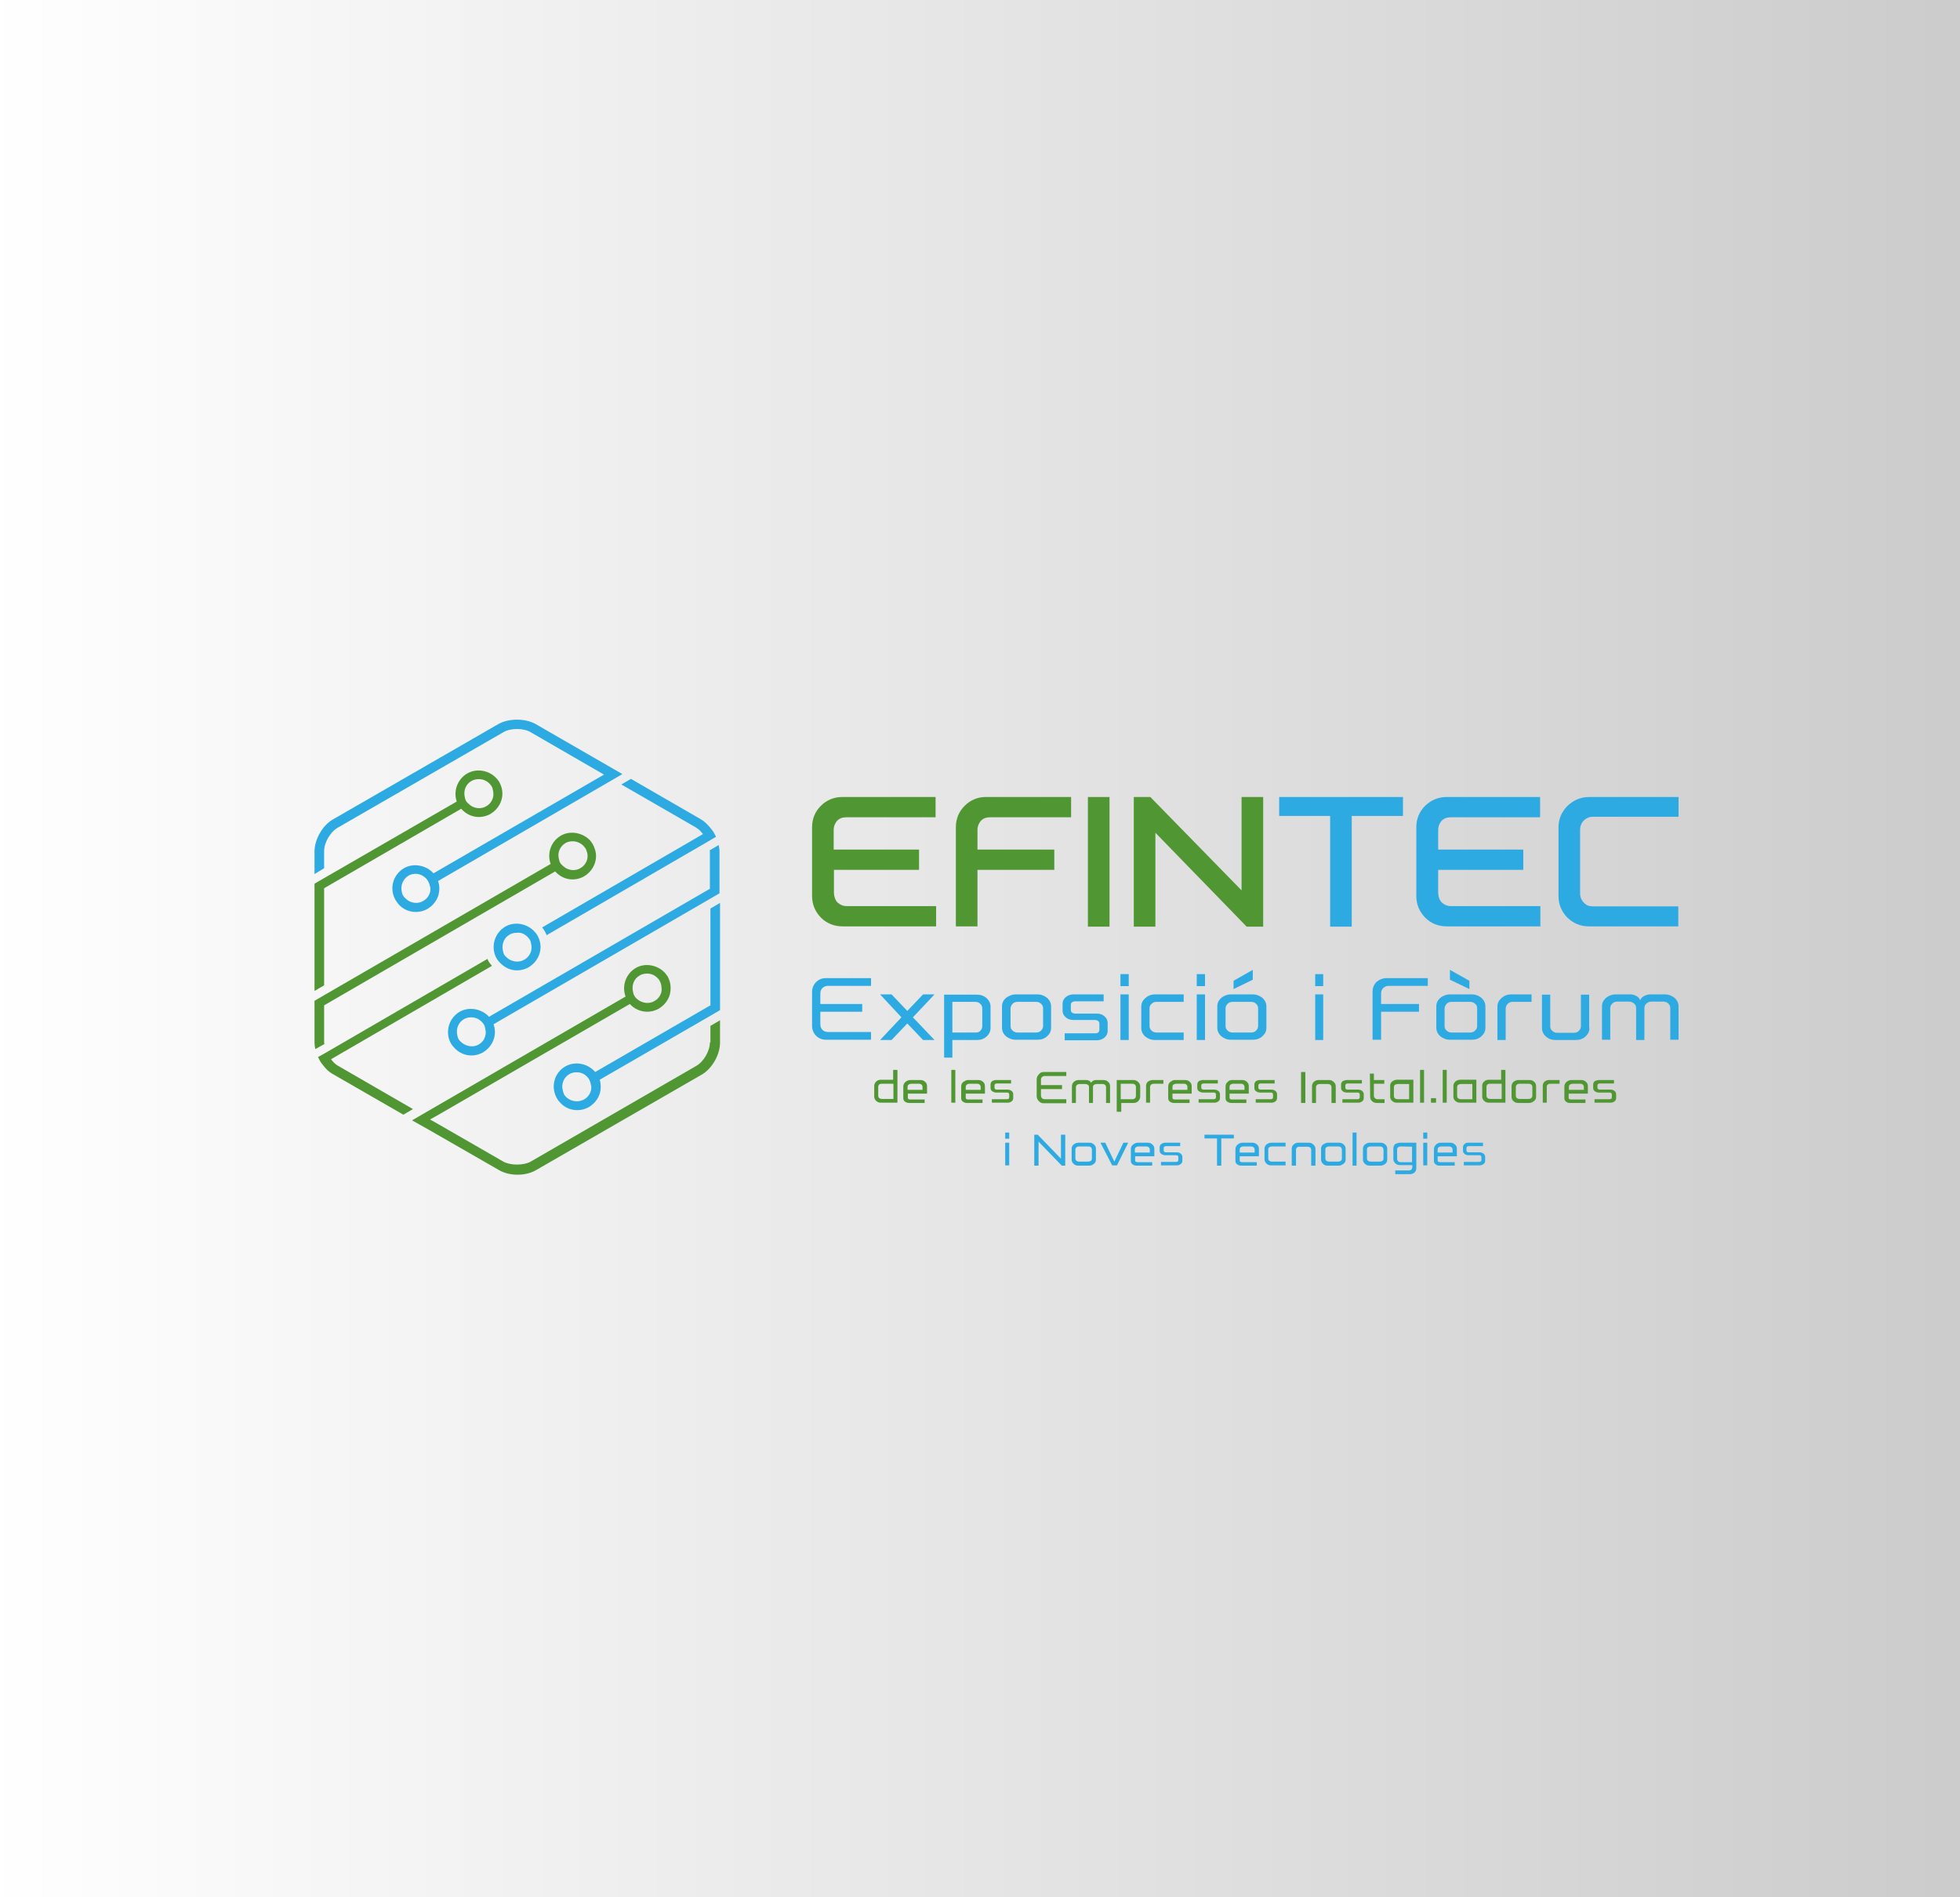 <?xml version="1.0" encoding="utf-8"?>
<!-- Generator: Adobe Illustrator 25.0.0, SVG Export Plug-In . SVG Version: 6.00 Build 0)  -->
<svg version="1.1" xmlns="http://www.w3.org/2000/svg" xmlns:xlink="http://www.w3.org/1999/xlink" x="0px" y="0px"
	 viewBox="0 0 734.7 711.2" style="enable-background:new 0 0 734.7 711.2;" xml:space="preserve">
<rect x="0" y="0" width="734.7" height="711.2" fill="#333333" stroke="none"/>
<style type="text/css">
	.st0{fill:url(#SVGID_1_);}
	.st1{fill:#509733;}
	.st2{fill:#2DAAE1;}
</style>
<g id="Fondo_xA0_Imagen_1_">
</g>
<g id="Capa_2_xA0_Imagen_1_">
</g>
<g id="Capa_10_xA0_Imagen_3_">
</g>
<g id="Capa_10_xA0_Imagen_1_">
</g>
<g id="Capa_4_xA0_Imagen_1_">
</g>
<g id="Capa_14_xA0_Imagen_1_">
</g>
<g id="Capa_6_xA0_Imagen_3_">
</g>
<g id="Capa_6_xA0_Imagen_1_">
</g>
<g id="Capa_8_xA0_Imagen_1_">
	<linearGradient id="SVGID_1_" gradientUnits="userSpaceOnUse" x1="-5.628" y1="348.056" x2="800.557" y2="348.056">
		<stop  offset="0" style="stop-color:#FFFFFF"/>
		<stop  offset="1" style="stop-color:#C7C7C7"/>
	</linearGradient>
	<rect x="-5.6" y="-19.9" class="st0" width="806.2" height="735.8"/>
	<g>
		<g>
			<path class="st1" d="M266.1,390.8c0,3.2-2.3,7.2-5.1,8.8l-62.1,35.9c-1.2,0.7-3.1,1.1-5.1,1.1s-3.8-0.4-5.1-1.1l-24.3-14
				l-3.2-1.8l3.2-1.8l71.7-41.5c1.6,1.8,4,2.9,6.5,2.9c1.5,0,3.1-0.4,4.4-1.2c2-1.2,3.5-3.1,4.1-5.3c0.4-1.7,0.4-3.4-0.1-5
				c-0.2-0.6-0.4-1.1-0.7-1.7c-0.3-0.4-0.6-0.8-0.9-1.2c-2.7-3.1-7.5-4.1-11.1-2c-3.7,2.2-5.3,6.7-3.8,10.7l-76.4,44.3l-3.6,2.1
				l0.1,0.1l3.2,1.8l3.2,1.8l26.1,15c1.9,1.1,4.3,1.7,6.9,1.7c2.6,0,5-0.6,6.9-1.7l62.1-35.8c3.9-2.2,6.9-7.5,6.9-12v-8.4l-3.6,2.1
				v6.2H266.1z M239.8,365.7c0.8-0.5,1.8-0.7,2.8-0.7c1.5,0,2.8,0.6,3.8,1.6c0.3,0.3,0.7,0.7,0.9,1.2c0.3,0.5,0.5,1.1,0.6,1.8
				c0.1,0.8,0.2,1.6,0,2.4c-0.4,1.4-1.3,2.6-2.6,3.3c-2,1.2-4.5,0.8-6.3-0.6c-0.5-0.4-0.9-0.8-1.2-1.4c-0.3-0.4-0.4-0.9-0.5-1.4
				C236.7,369.4,237.6,366.9,239.8,365.7z"/>
			<path class="st2" d="M189.4,347.4c-3.7,2.2-5.2,6.6-3.9,10.5c0.2,0.5,0.4,1,0.7,1.5s0.6,0.9,1,1.3c1.7,1.9,4,3.1,6.6,3.1
				c1.5,0,3.1-0.4,4.4-1.2c2-1.2,3.5-3.1,4.1-5.3c0.5-1.7,0.4-3.5-0.2-5.2c-0.2-0.5-0.4-1-0.7-1.5s-0.6-0.9-1-1.3
				C197.7,346.3,193,345.3,189.4,347.4z M197.5,351c0.4,0.4,0.8,0.8,1.1,1.3c0.3,0.5,0.4,1,0.5,1.6c0.2,0.8,0.2,1.7,0,2.6
				c-0.4,1.4-1.3,2.6-2.6,3.3c-2,1.2-4.7,0.8-6.4-0.7c-0.4-0.4-0.8-0.7-1.1-1.2c-0.3-0.5-0.4-1.1-0.5-1.6c-0.5-2.3,0.4-4.7,2.5-5.9
				c0.8-0.5,1.8-0.7,2.8-0.7C195.2,349.5,196.5,350.1,197.5,351z"/>
			<path class="st2" d="M268.4,313.7c-0.5-1-1-2-1.7-2.8c-0.7-0.9-1.4-1.7-2.2-2.4c-0.5-0.5-1.1-0.9-1.7-1.3L236.5,292l-3.6,2.1
				l28.1,16.2c0.1,0,0.1,0.1,0.1,0.1c0.9,0.5,1.7,1.4,2.4,2.3l-60.3,35c0.4,0.4,0.7,0.9,1,1.4s0.5,1,0.7,1.5l60.3-35L268.4,313.7z"
				/>
			<path class="st1" d="M182.7,359.5l-60.3,35l-3.2,1.8c0.5,1,1,2,1.7,2.8c1.1,1.5,2.4,2.8,3.9,3.6l26.4,15.2l3.6-2.1l-28.2-16.3
				c-0.9-0.5-1.8-1.4-2.5-2.4l60.3-35c-0.3-0.4-0.7-0.8-1-1.3C183.1,360.5,183,360,182.7,359.5z"/>
			<path class="st1" d="M121.5,390.8v-13.9l86.6-50.2c1.7,1.9,4,3,6.5,3c1.5,0,3.1-0.4,4.4-1.2c2-1.2,3.5-3.1,4.1-5.3
				c0.5-1.7,0.4-3.5-0.2-5.1c-0.2-0.5-0.4-1.1-0.7-1.6s-0.6-0.9-0.9-1.3c-2.7-3-7.5-4-11.1-1.9c-3.7,2.2-5.2,6.6-3.8,10.6
				l-84.9,49.2l-3.6,2.1v3.8v11.9c0,0.8,0.1,1.6,0.3,2.4l3.4-1.9C121.6,391.1,121.5,391,121.5,390.8z M211.9,316.1
				c0.8-0.5,1.8-0.7,2.8-0.7c1.4,0,2.8,0.6,3.8,1.5c0.4,0.4,0.7,0.8,1,1.2c0.3,0.5,0.4,1.1,0.6,1.6c0.2,0.8,0.2,1.7,0,2.5
				c-0.4,1.4-1.3,2.6-2.6,3.3c-2,1.2-4.6,0.8-6.3-0.7c-0.4-0.4-0.9-0.8-1.2-1.3s-0.4-1-0.5-1.5C208.9,319.8,209.8,317.4,211.9,316.1
				z"/>
			<path class="st1" d="M121.5,333l51.4-29.8c1.6,1.9,4,3.1,6.6,3.1c1.5,0,3.1-0.4,4.4-1.2c2-1.2,3.5-3.1,4.1-5.3
				c0.5-1.7,0.4-3.5-0.2-5.2c-0.2-0.5-0.4-1-0.7-1.5c-0.3-0.5-0.6-0.9-1-1.3c-2.7-3-7.4-3.9-11-1.8c-3.7,2.2-5.2,6.6-3.9,10.5
				l-49.7,28.7l-3.6,2.1v3.8v36.4l3.6-2.1V333z M176.7,292.8c0.9-0.5,1.8-0.7,2.8-0.7c1.4,0,2.7,0.5,3.7,1.4
				c0.4,0.4,0.8,0.8,1.1,1.3c0.3,0.5,0.4,1,0.5,1.6c0.2,0.9,0.2,1.7,0,2.6c-0.4,1.4-1.3,2.6-2.6,3.3c-2,1.2-4.7,0.8-6.4-0.8
				c-0.4-0.4-0.8-0.7-1.1-1.2c-0.3-0.5-0.4-1.1-0.5-1.6C173.7,296.4,174.6,294,176.7,292.8z"/>
			<path class="st2" d="M121.5,319.1c0-3.2,2.3-7.2,5.1-8.8l62.1-35.8c1.3-0.8,3.2-1.2,5.1-1.2c1.9,0,3.8,0.4,5.1,1.2l27.5,15.9
				l-63.9,37c-2.7-3-7.5-4-11.1-1.9c-3.7,2.2-5.2,6.6-3.8,10.5c0.2,0.5,0.4,1,0.7,1.5c0.3,0.5,0.7,0.9,1,1.4c1.6,1.9,4,3,6.6,3
				c1.5,0,3.1-0.4,4.4-1.2c2-1.2,3.5-3.1,4.1-5.3c0.4-1.7,0.4-3.5-0.2-5.1l65.5-38l3.6-2.1l-3.3-1.9l-29.3-16.9
				c-1.8-1-4.3-1.6-6.9-1.6c-2.6,0-5.1,0.6-6.9,1.6l-62.1,35.8c-3.9,2.2-6.9,7.5-6.9,12v8.5l3.6-2.2V319.1z M161.2,334.5
				c-0.4,1.4-1.3,2.6-2.6,3.3c-2,1.2-4.6,0.8-6.3-0.7c-0.4-0.4-0.9-0.8-1.2-1.3c-0.3-0.5-0.4-1-0.5-1.5c-0.5-2.3,0.4-4.7,2.5-6
				c0.8-0.5,1.8-0.7,2.7-0.7c1.4,0,2.7,0.6,3.7,1.5c0.4,0.4,0.7,0.8,1,1.3s0.5,1.1,0.6,1.6C161.4,332.8,161.4,333.7,161.2,334.5z"/>
			<path class="st2" d="M266.1,377l-43,24.9c-2.7-3.2-7.5-4.2-11.2-2.1c-3.8,2.2-5.3,6.8-3.7,10.8c0.2,0.4,0.3,0.8,0.6,1.2
				c0.3,0.6,0.7,1.1,1.2,1.6c1.6,1.8,3.9,2.8,6.4,2.8c1.5,0,3.1-0.4,4.4-1.2c2-1.2,3.5-3.1,4.1-5.3c0.4-1.6,0.4-3.3-0.1-4.9l41.5-24
				l3.6-2.1v-3.8v-36.4l-3.6,2.1V377H266.1z M221.5,408.9c-0.4,1.4-1.3,2.6-2.6,3.3c-2,1.1-4.5,0.8-6.2-0.5c-0.5-0.4-1-0.9-1.3-1.5
				c-0.2-0.4-0.3-0.9-0.4-1.3c-0.7-2.3,0.2-4.9,2.4-6.2c0.8-0.5,1.8-0.7,2.8-0.7c1.5,0,2.9,0.6,3.9,1.7c0.3,0.3,0.6,0.7,0.8,1.1
				c0.3,0.6,0.5,1.2,0.6,1.9C221.7,407.3,221.7,408.1,221.5,408.9z"/>
			<path class="st2" d="M269.4,316.8l-3.4,2c0,0.1,0.1,0.3,0.1,0.4v14l-82.8,48c-2.7-3-7.4-3.9-11-1.9c-3.7,2.2-5.2,6.6-3.9,10.5
				c0.2,0.5,0.4,1,0.7,1.5c0.3,0.5,0.6,0.9,1,1.3c1.6,1.9,4,3.1,6.6,3.1c1.5,0,3.1-0.4,4.4-1.2c2-1.2,3.5-3.1,4.1-5.3
				c0.5-1.7,0.4-3.5-0.2-5.2l81.1-47l3.6-2.1v-3.8v-12C269.7,318.4,269.5,317.6,269.4,316.8z M179.4,391.6c-2,1.2-4.7,0.7-6.4-0.8
				c-0.4-0.4-0.8-0.7-1.1-1.2s-0.4-1.1-0.5-1.6c-0.5-2.3,0.4-4.7,2.5-5.9c0.8-0.5,1.8-0.7,2.7-0.7c1.4,0,2.7,0.5,3.7,1.4
				c0.4,0.4,0.8,0.8,1.1,1.3c0.3,0.5,0.4,1,0.5,1.6c0.2,0.9,0.3,1.7,0,2.6C181.6,389.7,180.7,390.9,179.4,391.6z"/>
		</g>
		<g>
			<g>
				<path class="st1" d="M307.7,302.1c-2.2,2.2-3.3,4.9-3.3,8.1v25.7c0,3.1,1.1,5.8,3.3,8.1c2.2,2.2,5,3.3,8.1,3.3h35.1v-7.6h-33.5
					c-1.4,0-2.5-0.5-3.4-1.3c-0.9-0.9-1.3-2.1-1.4-3.5v-8.8h31.9v-7.6h-32v-7.3c0-1.4,0.5-2.6,1.3-3.5c0.9-0.9,2-1.3,3.4-1.3l0,0
					h33.5v-7.6h-35.1C312.7,298.8,309.9,299.9,307.7,302.1z"/>
				<path class="st1" d="M361.6,302.1c-2.2,2.2-3.3,4.9-3.3,8.1v37.1h8.1v-21.2h28.8v-7.6h-28.8v-7.3c0-1.4,0.5-2.6,1.3-3.5
					c0.9-0.9,2-1.3,3.4-1.3l0,0h30.4v-7.6h-32C366.5,298.8,363.8,299.9,361.6,302.1z"/>
				<rect x="407.8" y="298.8" class="st1" width="8.1" height="48.6"/>
				<polygon class="st1" points="465.4,333.8 431.2,298.8 425,298.8 425,347.4 433.1,347.4 433.1,312.2 467.3,347.4 473.5,347.4 
					473.5,298.8 465.4,298.8 				"/>
				<polygon class="st2" points="479.5,305.9 498.6,305.9 498.6,347.4 506.7,347.4 506.7,305.9 525.9,305.9 525.9,298.8 
					479.5,298.8 				"/>
				<path class="st2" d="M534.2,302.1c-2.2,2.2-3.3,4.9-3.3,8.1v25.7c0,3.1,1.1,5.8,3.3,8.1c2.2,2.2,4.9,3.3,8.1,3.3h35.1v-7.6
					h-33.5c-1.4,0-2.5-0.5-3.4-1.3c-0.9-0.9-1.3-2.1-1.4-3.5v-8.8H571v-7.6h-31.9v-7.3c0-1.4,0.5-2.6,1.3-3.5c0.9-0.9,2-1.3,3.4-1.3
					l0,0h33.5v-7.6h-35.1C539.2,298.8,536.5,299.9,534.2,302.1z"/>
				<path class="st2" d="M593.7,307.6c0.9-0.9,2.1-1.4,3.5-1.4h32v-7.4h-33.5c-3.1,0-5.8,1.1-8.1,3.3c-2.2,2.2-3.4,4.9-3.4,8.1v25.7
					c0,3.1,1.1,5.8,3.3,8.1c2.3,2.2,5,3.3,8.1,3.3h33.5v-7.5h-32c-1.4,0-2.5-0.4-3.4-1.4c-0.9-0.9-1.4-2.1-1.4-3.4v-23.9
					C592.3,309.7,592.8,308.5,593.7,307.6z"/>
			</g>
			<g>
				<path class="st2" d="M309.6,366.7h16.9v2.9h-16.2c-0.8,0-1.4,0.3-2,0.8c-0.5,0.5-0.8,1.2-0.8,2v4h15.7v2.9h-15.7v4.8
					c0,0.8,0.3,1.5,0.8,2s1.2,0.8,2,0.8h16.2v2.9h-16.9c-1.4,0-2.7-0.5-3.7-1.5s-1.5-2.3-1.5-3.7v-12.7c0-1.4,0.5-2.7,1.5-3.7
					S308.1,366.7,309.6,366.7z"/>
				<path class="st2" d="M329.9,372.8h4.3l5.9,6.2l5.9-6.2h4.3l-8.1,8.6l8.1,8.5H346l-5.9-6.2l-5.9,6.2h-4.3l8-8.5L329.9,372.8z"/>
				<path class="st2" d="M353.9,396.6v-23.7h12.3c1.4,0,2.6,0.4,3.6,1.3s1.5,2,1.5,3.2v8c0,1.2-0.5,2.3-1.5,3.2s-2.2,1.3-3.6,1.3
					H357v6.6h-3.1V396.6z M365.8,387.1c0.7,0,1.3-0.2,1.7-0.7c0.5-0.5,0.7-1.1,0.7-1.7V378c0-0.7-0.3-1.3-0.8-1.7
					c-0.5-0.5-1.1-0.7-1.9-0.7H357v11.5H365.8z"/>
				<path class="st2" d="M380.7,372.8h8.2c1.4,0,2.6,0.5,3.6,1.3c1,0.9,1.5,2,1.5,3.2v8c0,1.3-0.5,2.3-1.5,3.2s-2.2,1.3-3.6,1.3
					h-8.2c-1.4,0-2.6-0.5-3.6-1.3c-1-0.9-1.5-2-1.5-3.2v-8c0-1.3,0.5-2.3,1.5-3.2C378.2,373.3,379.4,372.8,380.7,372.8z
					 M381.5,375.6c-0.8,0-1.4,0.2-1.9,0.7s-0.7,1-0.8,1.7v6.7c0,0.7,0.3,1.3,0.8,1.7c0.5,0.5,1.2,0.7,1.9,0.7h6.8
					c0.8,0,1.4-0.2,1.9-0.7s0.8-1,0.8-1.7V378c0-0.7-0.3-1.3-0.8-1.7c-0.5-0.5-1.1-0.7-1.9-0.7H381.5z"/>
				<path class="st2" d="M402.4,372.8h11.3v2.6H403c-0.5,0-0.8,0.1-1.2,0.4c-0.3,0.2-0.4,0.6-0.4,1v1.8c0,0.4,0.1,0.7,0.4,1
					c0.3,0.2,0.7,0.4,1.1,0.4h8.2c1.2,0,2.1,0.3,2.9,1c0.8,0.7,1.2,1.5,1.2,2.5v3c0,1-0.4,1.8-1.2,2.5c-0.8,0.7-1.8,1-2.9,1h-12
					v-2.6h11.5c0.5,0,0.9-0.1,1.1-0.4c0.3-0.2,0.4-0.6,0.4-1v-2.2c0-0.4-0.1-0.7-0.4-1c-0.3-0.2-0.6-0.4-1.1-0.4h-8.2
					c-1.1,0-2.1-0.3-2.9-1c-0.8-0.7-1.2-1.5-1.2-2.5v-2.6c0-1,0.4-1.8,1.2-2.5C400.4,373.1,401.3,372.8,402.4,372.8z"/>
				<path class="st2" d="M420,365.2h3.1v4.5H420V365.2z M420,372.8h3.1v17.1H420V372.8z"/>
				<path class="st2" d="M432.9,372.8h10.8v2.8h-10.1c-0.8,0-1.4,0.2-1.9,0.7c-0.5,0.4-0.8,1-0.8,1.7v6.7c0,0.7,0.3,1.3,0.8,1.7
					c0.5,0.5,1.2,0.7,1.9,0.7h10.1v2.8h-10.8c-1.4,0-2.6-0.5-3.6-1.3c-1-0.9-1.5-2-1.5-3.2v-8c0-1.3,0.5-2.3,1.5-3.2
					S431.5,372.8,432.9,372.8z"/>
				<path class="st2" d="M448.6,365.2h3.1v4.5h-3.1V365.2z M448.6,372.8h3.1v17.1h-3.1V372.8z"/>
				<path class="st2" d="M461.4,372.8h8.2c1.4,0,2.6,0.5,3.6,1.3c1,0.9,1.5,2,1.5,3.2v8c0,1.3-0.5,2.3-1.5,3.2s-2.2,1.3-3.6,1.3
					h-8.2c-1.4,0-2.6-0.5-3.6-1.3c-1-0.9-1.5-2-1.5-3.2v-8c0-1.3,0.5-2.3,1.5-3.2C458.8,373.3,460,372.8,461.4,372.8z M462.1,375.6
					c-0.8,0-1.4,0.2-1.9,0.7s-0.8,1-0.8,1.7v6.7c0,0.7,0.3,1.3,0.8,1.7c0.5,0.5,1.2,0.7,1.9,0.7h6.8c0.8,0,1.4-0.2,1.9-0.7
					s0.8-1,0.8-1.7V378c0-0.7-0.3-1.3-0.8-1.7c-0.5-0.5-1.1-0.7-1.9-0.7H462.1z M469.6,363.6l-7.2,4.1v3.1l7.2-3.5V363.6z"/>
				<path class="st2" d="M493,365.2h3v4.5h-3V365.2z M493,372.8h3v17.1h-3V372.8z"/>
				<path class="st2" d="M519.8,366.7h15.4v2.9h-14.7c-0.8,0-1.4,0.3-2,0.8c-0.5,0.5-0.8,1.2-0.8,2v4h14.2v2.9h-14.2v10.5h-3.2v-18
					c0-1.4,0.5-2.7,1.5-3.7C517.1,367.2,518.4,366.7,519.8,366.7z"/>
				<path class="st2" d="M543.5,372.8h8.2c1.4,0,2.6,0.5,3.6,1.3c1,0.9,1.5,2,1.5,3.2v8c0,1.3-0.5,2.3-1.5,3.2s-2.2,1.3-3.6,1.3
					h-8.2c-1.4,0-2.6-0.5-3.6-1.3c-1-0.9-1.5-2-1.5-3.2v-8c0-1.3,0.5-2.3,1.5-3.2C540.9,373.3,542.1,372.8,543.5,372.8z
					 M544.2,375.6c-0.8,0-1.4,0.2-1.9,0.7s-0.7,1-0.8,1.7v6.7c0,0.7,0.3,1.3,0.8,1.7c0.5,0.5,1.2,0.7,1.9,0.7h6.8
					c0.8,0,1.4-0.2,1.9-0.7s0.8-1,0.8-1.7V378c0-0.7-0.2-1.3-0.8-1.7c-0.5-0.5-1.1-0.7-1.9-0.7H544.2z M543.5,363.6l7.3,4.1v3.1
					l-7.3-3.5V363.6z"/>
				<path class="st2" d="M566.4,372.8h7.7v2.8h-7c-0.8,0-1.4,0.2-1.9,0.7s-0.7,1-0.8,1.7v11.9h-3.1v-12.5c0-1.3,0.5-2.3,1.5-3.2
					C563.8,373.3,565,372.8,566.4,372.8z"/>
				<path class="st2" d="M595.8,385.4c0,1.2-0.5,2.3-1.5,3.2s-2.2,1.3-3.6,1.3h-7.6c-1.4,0-2.6-0.4-3.6-1.3s-1.5-2-1.5-3.2v-12.5
					h3.1v11.9c0,0.7,0.3,1.3,0.8,1.7c0.5,0.5,1.1,0.7,1.9,0.7h6.1c0.8,0,1.4-0.2,1.9-0.7s0.8-1,0.8-1.7v-11.9h3.1v12.5H595.8z"/>
				<path class="st2" d="M605.6,372.8h5.6c0.7,0,1.5,0.2,2.2,0.6s1.2,0.9,1.4,1.6c0.3-0.6,0.7-1.2,1.5-1.6s1.5-0.6,2.2-0.6h5.6
					c1.4,0,2.6,0.5,3.6,1.3c1,0.9,1.5,2,1.5,3.2v12.5h-3.1c0-7.4,0-11.3,0-11.9c0-0.7-0.3-1.3-0.8-1.7c-0.5-0.5-1.1-0.7-1.9-0.7
					h-4.3c-0.7,0-1.4,0.2-1.9,0.7c-0.5,0.4-0.8,1-0.8,1.7v12h-3.1v-12c0-0.7-0.3-1.3-0.8-1.7c-0.5-0.4-1.1-0.7-1.9-0.7h-4.3
					c-0.8,0-1.4,0.2-1.9,0.7s-0.8,1-0.8,1.7c0,7.1,0,11,0,11.9h-3.1v-12.5c0-1.3,0.5-2.3,1.5-3.2C603,373.3,604.2,372.8,605.6,372.8
					z"/>
			</g>
			<g>
				<path class="st1" d="M336.4,401.1v12.3h-6.2c-0.7,0-1.3-0.2-1.8-0.7s-0.7-1-0.7-1.6v-4c0-0.6,0.3-1.2,0.7-1.6
					c0.5-0.5,1.1-0.7,1.8-0.7h4.6v-3.7H336.4z M330.4,406.3c-0.3,0-0.6,0.1-0.9,0.3c-0.2,0.3-0.3,0.5-0.3,0.9v3.3
					c0,0.3,0.1,0.6,0.4,0.9c0.3,0.2,0.6,0.3,1,0.3h4.3v-5.7H330.4z"/>
				<path class="st1" d="M341.3,404.9h3.7c0.7,0,1.3,0.2,1.8,0.7c0.5,0.4,0.7,1,0.7,1.6v2.8h-7.2v1.6c0,0.2,0.1,0.3,0.2,0.4
					c0.2,0.1,0.3,0.2,0.5,0.2h5.6v1.3h-5.9c-0.6,0-1-0.2-1.5-0.5c-0.4-0.3-0.6-0.8-0.6-1.2v-1.7v-2.8c0-0.6,0.3-1.2,0.7-1.6
					C340,405.1,340.6,404.9,341.3,404.9z M341.6,406.3c-0.4,0-0.7,0.1-1,0.3c-0.3,0.2-0.4,0.5-0.4,0.9v1.1h5.6v-1.1
					c0-0.3-0.1-0.6-0.4-0.9c-0.2-0.2-0.6-0.3-0.9-0.3H341.6z"/>
				<path class="st1" d="M356.6,401.1h1.5v12.3h-1.5V401.1z"/>
				<path class="st1" d="M363,404.9h3.7c0.7,0,1.3,0.2,1.8,0.7c0.5,0.4,0.7,1,0.7,1.6v2.8H362v1.6c0,0.2,0.1,0.3,0.2,0.4
					c0.1,0.1,0.3,0.2,0.5,0.2h5.6v1.3h-5.9c-0.6,0-1-0.2-1.5-0.5c-0.4-0.3-0.6-0.8-0.6-1.2v-1.7v-2.8c0-0.6,0.2-1.2,0.7-1.6
					C361.8,405.1,362.4,404.9,363,404.9z M363.4,406.3c-0.4,0-0.7,0.1-1,0.3c-0.2,0.2-0.4,0.5-0.4,0.9v1.1h5.6v-1.1
					c0-0.3-0.1-0.6-0.4-0.9c-0.2-0.2-0.6-0.3-0.9-0.3H363.4z"/>
				<path class="st1" d="M373.4,404.9h5.6v1.3h-5.4c-0.2,0-0.4,0.1-0.6,0.2c-0.1,0.1-0.2,0.3-0.2,0.5v0.9c0,0.2,0.1,0.4,0.2,0.5
					s0.3,0.2,0.6,0.2h4.1c0.6,0,1.1,0.2,1.5,0.5c0.4,0.3,0.6,0.8,0.6,1.2v1.5c0,0.5-0.2,0.9-0.6,1.2c-0.4,0.3-0.9,0.5-1.4,0.5h-6
					v-1.3h5.7c0.2,0,0.4-0.1,0.6-0.2c0.1-0.1,0.2-0.3,0.2-0.5v-1.1c0-0.2-0.1-0.4-0.2-0.5s-0.3-0.2-0.6-0.2h-4.1
					c-0.6,0-1-0.2-1.5-0.5c-0.4-0.3-0.6-0.7-0.6-1.2v-1.3c0-0.5,0.2-0.9,0.6-1.3C372.3,405.1,372.8,404.9,373.4,404.9z"/>
				<path class="st1" d="M391.2,401.9h8.5v1.5h-8.1c-0.4,0-0.7,0.1-1,0.4c-0.3,0.3-0.4,0.6-0.4,1v2h7.9v1.5h-7.9v2.4
					c0,0.4,0.1,0.7,0.4,1c0.3,0.3,0.6,0.4,1,0.4h8.1v1.5h-8.5c-0.7,0-1.3-0.2-1.8-0.8c-0.5-0.5-0.8-1.1-0.8-1.8v-6.4
					c0-0.7,0.3-1.3,0.8-1.8C389.9,402.1,390.5,401.9,391.2,401.9z"/>
				<path class="st1" d="M404.4,404.9h2.8c0.4,0,0.7,0.1,1.1,0.3c0.4,0.2,0.6,0.5,0.7,0.8c0.1-0.3,0.4-0.6,0.7-0.8
					c0.4-0.2,0.7-0.3,1.1-0.3h2.8c0.7,0,1.3,0.2,1.8,0.7c0.5,0.4,0.7,1,0.7,1.6v6.3h-1.5c0-3.7,0-5.7,0-5.9c0-0.4-0.1-0.6-0.4-0.9
					c-0.2-0.2-0.6-0.3-0.9-0.3h-2.2c-0.4,0-0.7,0.1-1,0.3c-0.3,0.2-0.4,0.5-0.4,0.8v6h-1.5v-6c0-0.4-0.1-0.6-0.4-0.8
					c-0.3-0.2-0.6-0.3-1-0.3h-2.1c-0.4,0-0.7,0.1-1,0.3c-0.2,0.2-0.4,0.5-0.4,0.9c0,3.5,0,5.5,0,5.9h-1.5v-6.3
					c0-0.6,0.3-1.2,0.7-1.6C403.1,405.1,403.7,404.9,404.4,404.9z"/>
				<path class="st1" d="M418.6,416.8v-11.9h6.2c0.7,0,1.3,0.2,1.8,0.7s0.8,1,0.8,1.6v4c0,0.6-0.3,1.1-0.7,1.6
					c-0.5,0.5-1.1,0.7-1.8,0.7h-4.6v3.3L418.6,416.8L418.6,416.8z M424.6,412.1c0.3,0,0.6-0.1,0.9-0.4c0.2-0.2,0.3-0.5,0.3-0.9v-3.3
					c0-0.3-0.1-0.6-0.4-0.9c-0.2-0.2-0.6-0.3-1-0.3h-4.3v5.8H424.6L424.6,412.1z"/>
				<path class="st1" d="M432.2,404.9h3.9v1.4h-3.6c-0.4,0-0.7,0.1-1,0.3c-0.2,0.2-0.4,0.5-0.4,0.9v5.9h-1.5v-6.3
					c0-0.6,0.2-1.2,0.7-1.6C430.9,405.1,431.5,404.9,432.2,404.9z"/>
				<path class="st1" d="M440.5,404.9h3.7c0.7,0,1.3,0.2,1.8,0.7c0.5,0.4,0.7,1,0.7,1.6v2.8h-7.2v1.6c0,0.2,0.1,0.3,0.2,0.4
					c0.1,0.1,0.3,0.2,0.6,0.2h5.6v1.3H440c-0.6,0-1-0.2-1.5-0.5c-0.4-0.3-0.6-0.8-0.6-1.2v-1.7v-2.8c0-0.6,0.2-1.2,0.7-1.6
					C439.3,405.1,439.8,404.9,440.5,404.9z M440.9,406.3c-0.4,0-0.7,0.1-1,0.3c-0.3,0.2-0.4,0.5-0.4,0.9v1.1h5.6v-1.1
					c0-0.3-0.1-0.6-0.4-0.9c-0.2-0.2-0.6-0.3-0.9-0.3H440.9z"/>
				<path class="st1" d="M450.9,404.9h5.6v1.3h-5.4c-0.2,0-0.4,0.1-0.6,0.2c-0.1,0.1-0.2,0.3-0.2,0.5v0.9c0,0.2,0.1,0.4,0.2,0.5
					c0.2,0.1,0.3,0.2,0.6,0.2h4.1c0.6,0,1.1,0.2,1.5,0.5c0.4,0.3,0.6,0.8,0.6,1.2v1.5c0,0.5-0.2,0.9-0.6,1.2
					c-0.4,0.3-0.9,0.5-1.4,0.5h-6v-1.3h5.7c0.2,0,0.4-0.1,0.6-0.2c0.1-0.1,0.2-0.3,0.2-0.5v-1.1c0-0.2-0.1-0.4-0.2-0.5
					s-0.3-0.2-0.6-0.2h-4.1c-0.6,0-1-0.2-1.5-0.5c-0.4-0.3-0.6-0.7-0.6-1.2v-1.3c0-0.5,0.2-0.9,0.6-1.3
					C449.8,405.1,450.3,404.9,450.9,404.9z"/>
				<path class="st1" d="M461.9,404.9h3.7c0.7,0,1.3,0.2,1.8,0.7c0.5,0.4,0.7,1,0.7,1.6v2.8h-7.2v1.6c0,0.2,0.1,0.3,0.2,0.4
					c0.1,0.1,0.3,0.2,0.5,0.2h5.6v1.3h-5.7c-0.6,0-1-0.2-1.5-0.5c-0.4-0.3-0.6-0.8-0.6-1.2v-1.7v-2.8c0-0.6,0.2-1.2,0.7-1.6
					C460.6,405.1,461.2,404.9,461.9,404.9z M462.3,406.3c-0.4,0-0.7,0.1-1,0.3c-0.3,0.2-0.4,0.5-0.4,0.9v1.1h5.6v-1.1
					c0-0.3-0.1-0.6-0.4-0.9c-0.2-0.2-0.6-0.3-0.9-0.3H462.3z"/>
				<path class="st1" d="M472.2,404.9h5.6v1.3h-5.3c-0.2,0-0.4,0.1-0.6,0.2c-0.1,0.1-0.2,0.3-0.2,0.5v0.9c0,0.2,0.1,0.4,0.2,0.5
					c0.2,0.1,0.3,0.2,0.6,0.2h4.1c0.6,0,1.1,0.2,1.5,0.5c0.4,0.3,0.6,0.8,0.6,1.2v1.5c0,0.5-0.2,0.9-0.6,1.2
					c-0.4,0.3-0.9,0.5-1.4,0.5h-6v-1.3h5.7c0.2,0,0.4-0.1,0.6-0.2c0.1-0.1,0.2-0.3,0.2-0.5v-1.1c0-0.2-0.1-0.4-0.2-0.5
					s-0.3-0.2-0.6-0.2h-4.1c-0.6,0-1-0.2-1.5-0.5c-0.4-0.3-0.6-0.7-0.6-1.2v-1.3c0-0.5,0.2-0.9,0.6-1.3
					C471.2,405.1,471.7,404.9,472.2,404.9z"/>
				<path class="st1" d="M487.7,401.9h1.6v11.6h-1.6V401.9z"/>
				<path class="st1" d="M500.7,407.2v6.3h-1.6v-5.9c0-0.4-0.1-0.6-0.4-0.9c-0.2-0.2-0.6-0.3-1-0.3h-3c-0.4,0-0.7,0.1-1,0.3
					c-0.2,0.2-0.4,0.5-0.4,0.9v5.9h-1.5v-6.3c0-0.6,0.2-1.2,0.7-1.6c0.5-0.5,1.1-0.7,1.8-0.7h3.8c0.7,0,1.3,0.2,1.8,0.7
					C500.4,406,500.7,406.6,500.7,407.2z"/>
				<path class="st1" d="M504.9,404.9h5.6v1.3h-5.4c-0.2,0-0.4,0.1-0.6,0.2c-0.1,0.1-0.2,0.3-0.2,0.5v0.9c0,0.2,0.1,0.4,0.2,0.5
					s0.3,0.2,0.6,0.2h4.1c0.6,0,1,0.2,1.4,0.5c0.4,0.3,0.6,0.8,0.6,1.2v1.5c0,0.5-0.2,0.9-0.6,1.2c-0.4,0.3-0.9,0.5-1.4,0.5h-6v-1.3
					h5.7c0.2,0,0.4-0.1,0.6-0.2c0.1-0.1,0.2-0.3,0.2-0.5v-1.1c0-0.2-0.1-0.4-0.2-0.5s-0.3-0.2-0.6-0.2h-4.1c-0.6,0-1.1-0.2-1.5-0.5
					c-0.4-0.3-0.6-0.7-0.6-1.2v-1.3c0-0.5,0.2-0.9,0.6-1.3C503.9,405.1,504.4,404.9,504.9,404.9z"/>
				<path class="st1" d="M513.5,402.5h1.5v2.4h3.9v1.4H515v4.5c0,0.3,0.1,0.6,0.4,0.9c0.2,0.2,0.5,0.4,0.9,0.4h2.7v1.4h-2.9
					c-0.7,0-1.3-0.2-1.8-0.7c-0.5-0.4-0.7-1-0.7-1.6L513.5,402.5L513.5,402.5z"/>
				<path class="st1" d="M529.8,413.4h-6.2c-0.7,0-1.3-0.2-1.8-0.7c-0.5-0.4-0.7-1-0.7-1.6v-4c0-0.6,0.2-1.2,0.7-1.6
					s1.1-0.7,1.8-0.7h6.2V413.4z M528.2,412.1v-5.7h-4.3c-0.4,0-0.7,0.1-1,0.3c-0.3,0.2-0.4,0.5-0.4,0.9v3.3c0,0.3,0.1,0.6,0.4,0.9
					c0.3,0.2,0.6,0.3,1,0.3H528.2z"/>
				<path class="st1" d="M532.3,401.1h1.5v12.3h-1.5V401.1z"/>
				<path class="st1" d="M536.4,411.7h1.9v1.7h-1.9V411.7z"/>
				<path class="st1" d="M540.8,401.1h1.5v12.3h-1.5V401.1z"/>
				<path class="st1" d="M553.4,413.4h-6.1c-0.7,0-1.3-0.2-1.8-0.7c-0.5-0.4-0.7-1-0.7-1.6v-4c0-0.6,0.3-1.2,0.7-1.6
					c0.5-0.4,1.1-0.7,1.8-0.7h6.1V413.4z M551.9,412.1v-5.7h-4.3c-0.4,0-0.7,0.1-1,0.3c-0.3,0.2-0.4,0.5-0.4,0.9v3.3
					c0,0.3,0.1,0.6,0.4,0.9c0.3,0.2,0.6,0.3,1,0.3H551.9z"/>
				<path class="st1" d="M564.3,401.1v12.3h-6.2c-0.7,0-1.3-0.2-1.8-0.7s-0.7-1-0.7-1.6v-4c0-0.6,0.2-1.2,0.7-1.6
					c0.5-0.5,1.1-0.7,1.8-0.7h4.6v-3.7H564.3z M558.4,406.3c-0.3,0-0.6,0.1-0.9,0.3c-0.2,0.3-0.3,0.5-0.3,0.9v3.3
					c0,0.3,0.1,0.6,0.4,0.9c0.3,0.2,0.6,0.3,1,0.3h4.3v-5.7H558.4z"/>
				<path class="st1" d="M569.2,404.9h4.1c0.7,0,1.3,0.2,1.8,0.7c0.5,0.4,0.7,1,0.7,1.6v4c0,0.6-0.2,1.1-0.8,1.6
					c-0.5,0.4-1.1,0.7-1.8,0.7h-4.1c-0.7,0-1.3-0.2-1.8-0.7c-0.5-0.4-0.7-1-0.7-1.6v-4c0-0.6,0.3-1.2,0.7-1.6
					C568,405.1,568.5,404.9,569.2,404.9z M569.6,406.3c-0.4,0-0.7,0.1-1,0.3c-0.2,0.2-0.4,0.5-0.4,0.9v3.3c0,0.3,0.1,0.6,0.4,0.9
					c0.3,0.2,0.6,0.3,1,0.3h3.4c0.4,0,0.7-0.1,1-0.3c0.2-0.2,0.4-0.5,0.4-0.9v-3.3c0-0.3-0.1-0.6-0.4-0.9c-0.3-0.2-0.6-0.3-1-0.3
					H569.6z"/>
				<path class="st1" d="M580.7,404.9h3.9v1.4h-3.5c-0.4,0-0.7,0.1-0.9,0.3c-0.3,0.2-0.4,0.5-0.4,0.9v5.9h-1.5v-6.3
					c0-0.6,0.2-1.2,0.7-1.6C579.5,405.1,580,404.9,580.7,404.9z"/>
				<path class="st1" d="M589.1,404.9h3.6c0.7,0,1.3,0.2,1.8,0.7c0.5,0.4,0.7,1,0.7,1.6v2.8H588v1.6c0,0.2,0.1,0.3,0.2,0.4
					c0.2,0.1,0.3,0.2,0.5,0.2h5.6v1.3h-5.9c-0.6,0-1-0.2-1.4-0.5c-0.4-0.3-0.6-0.8-0.6-1.2v-1.7v-2.8c0-0.6,0.3-1.2,0.7-1.6
					C587.8,405.1,588.4,404.9,589.1,404.9z M589.5,406.3c-0.4,0-0.7,0.1-1,0.3c-0.3,0.2-0.4,0.5-0.4,0.9v1.1h5.6v-1.1
					c0-0.3-0.1-0.6-0.4-0.9c-0.2-0.2-0.6-0.3-0.9-0.3H589.5z"/>
				<path class="st1" d="M599.4,404.9h5.6v1.3h-5.4c-0.2,0-0.4,0.1-0.6,0.2c-0.1,0.1-0.2,0.3-0.2,0.5v0.9c0,0.2,0.1,0.4,0.2,0.5
					c0.2,0.1,0.3,0.2,0.6,0.2h4.1c0.6,0,1.1,0.2,1.5,0.5c0.4,0.3,0.6,0.8,0.6,1.2v1.5c0,0.5-0.2,0.9-0.6,1.2
					c-0.4,0.3-0.9,0.5-1.5,0.5h-6v-1.3h5.7c0.2,0,0.4-0.1,0.6-0.2c0.1-0.1,0.2-0.3,0.2-0.5v-1.1c0-0.2-0.1-0.4-0.2-0.5
					c-0.1-0.1-0.3-0.2-0.6-0.2h-4.1c-0.6,0-1-0.2-1.5-0.5c-0.4-0.3-0.6-0.7-0.6-1.2v-1.3c0-0.5,0.2-0.9,0.6-1.3
					C598.4,405.1,598.9,404.9,599.4,404.9z"/>
			</g>
			<g>
				<path class="st2" d="M376.8,424.6h1.5v2.3h-1.5V424.6z M376.8,428.4h1.5v8.5h-1.5V428.4z"/>
				<path class="st2" d="M399.3,437H398l-8.7-9v9h-1.6v-11.6h1.3l8.7,9v-9h1.6V437z"/>
				<path class="st2" d="M404.2,428.4h4.1c0.7,0,1.3,0.2,1.8,0.7c0.5,0.4,0.7,1,0.7,1.6v4c0,0.6-0.2,1.2-0.7,1.6
					c-0.5,0.4-1.1,0.7-1.8,0.7h-4.1c-0.7,0-1.3-0.2-1.8-0.7s-0.7-1-0.7-1.6v-4c0-0.6,0.2-1.2,0.7-1.6
					C402.9,428.7,403.5,428.4,404.2,428.4z M404.5,429.8c-0.4,0-0.7,0.1-1,0.3c-0.2,0.2-0.4,0.5-0.4,0.9v3.3c0,0.3,0.1,0.6,0.4,0.9
					c0.3,0.2,0.6,0.3,1,0.3h3.4c0.4,0,0.7-0.1,1-0.3c0.3-0.2,0.4-0.5,0.4-0.9V431c0-0.3-0.1-0.6-0.4-0.9c-0.2-0.2-0.6-0.3-1-0.3
					H404.5z"/>
				<path class="st2" d="M412.5,428.4h1.8l3.4,7.1l3.4-7.1h1.8l-4.2,8.5h-1.8L412.5,428.4z"/>
				<path class="st2" d="M426.5,428.4h3.7c0.7,0,1.3,0.2,1.8,0.7c0.5,0.4,0.7,1,0.7,1.6v2.8h-7.2v1.6c0,0.2,0.1,0.3,0.2,0.4
					c0.2,0.1,0.3,0.1,0.6,0.2h5.6v1.3H426c-0.6,0-1-0.2-1.5-0.5c-0.4-0.3-0.6-0.8-0.6-1.2v-1.7v-2.8c0-0.6,0.2-1.2,0.7-1.6
					C425.2,428.7,425.8,428.4,426.5,428.4z M426.8,429.8c-0.4,0-0.7,0.1-1,0.3c-0.3,0.2-0.4,0.5-0.4,0.9v1.1h5.6V431
					c0-0.3-0.1-0.6-0.4-0.9c-0.3-0.2-0.6-0.3-0.9-0.3H426.8z"/>
				<path class="st2" d="M436.8,428.4h5.6v1.3H437c-0.2,0-0.4,0.1-0.6,0.2c-0.1,0.1-0.2,0.3-0.2,0.5v0.9c0,0.2,0.1,0.4,0.2,0.5
					s0.3,0.2,0.6,0.2h4.1c0.6,0,1.1,0.2,1.5,0.5c0.4,0.3,0.6,0.8,0.6,1.2v1.5c0,0.5-0.2,0.9-0.6,1.2c-0.4,0.3-0.9,0.5-1.4,0.5h-6
					v-1.3h5.7c0.2,0,0.4-0.1,0.6-0.2c0.1-0.1,0.2-0.3,0.2-0.5v-1.1c0-0.2-0.1-0.4-0.2-0.5s-0.3-0.2-0.6-0.2h-4.1
					c-0.6,0-1-0.2-1.5-0.5c-0.4-0.3-0.6-0.7-0.6-1.2v-1.3c0-0.5,0.2-0.9,0.6-1.2S436.2,428.4,436.8,428.4z"/>
				<path class="st2" d="M451.5,425.4h11v1.4h-4.7V437h-1.6v-10.2h-4.7V425.4z"/>
				<path class="st2" d="M465.7,428.4h3.7c0.7,0,1.3,0.2,1.8,0.7c0.5,0.4,0.7,1,0.7,1.6v2.8h-7.2v1.6c0,0.2,0.1,0.3,0.2,0.4
					c0.1,0.1,0.3,0.1,0.6,0.2h5.6v1.3h-5.9c-0.6,0-1-0.2-1.5-0.5c-0.4-0.3-0.6-0.8-0.6-1.2v-1.7v-2.8c0-0.6,0.3-1.2,0.7-1.6
					C464.4,428.7,465,428.4,465.7,428.4z M466.1,429.8c-0.4,0-0.7,0.1-1,0.3c-0.3,0.2-0.4,0.5-0.4,0.9v1.1h5.6V431
					c0-0.3-0.1-0.6-0.4-0.9c-0.3-0.2-0.6-0.3-1-0.3H466.1z"/>
				<path class="st2" d="M476.5,428.4h5.4v1.4h-5.1c-0.4,0-0.7,0.1-1,0.3c-0.3,0.2-0.4,0.5-0.4,0.9v3.3c0,0.3,0.1,0.6,0.4,0.9
					c0.3,0.2,0.6,0.3,1,0.3h5.1v1.4h-5.4c-0.7,0-1.3-0.2-1.8-0.7s-0.7-1-0.7-1.6v-4c0-0.6,0.3-1.2,0.8-1.6
					C475.3,428.7,475.8,428.4,476.5,428.4z"/>
				<path class="st2" d="M493.1,430.7v6.3h-1.6v-5.9c0-0.4-0.1-0.6-0.4-0.9c-0.2-0.2-0.6-0.3-1-0.3h-3c-0.4,0-0.7,0.1-0.9,0.3
					c-0.3,0.2-0.4,0.5-0.4,0.9v5.9h-1.6v-6.3c0-0.6,0.2-1.2,0.7-1.6c0.5-0.5,1.1-0.7,1.8-0.7h3.8c0.7,0,1.3,0.2,1.8,0.7
					C492.8,429.5,493.1,430.1,493.1,430.7z"/>
				<path class="st2" d="M497.8,428.4h4.1c0.7,0,1.3,0.2,1.8,0.7c0.5,0.4,0.7,1,0.7,1.6v4c0,0.6-0.2,1.2-0.8,1.6
					c-0.5,0.4-1.1,0.7-1.8,0.7h-4.1c-0.7,0-1.3-0.2-1.8-0.7s-0.7-1-0.7-1.6v-4c0-0.6,0.2-1.2,0.7-1.6
					C496.6,428.7,497.1,428.4,497.8,428.4z M498.2,429.8c-0.4,0-0.7,0.1-1,0.3c-0.3,0.2-0.4,0.5-0.4,0.9v3.3c0,0.3,0.1,0.6,0.4,0.9
					c0.3,0.2,0.6,0.3,1,0.3h3.4c0.4,0,0.7-0.1,1-0.3c0.3-0.2,0.4-0.5,0.4-0.9V431c0-0.3-0.1-0.6-0.4-0.9c-0.2-0.2-0.6-0.3-1-0.3
					H498.2z"/>
				<path class="st2" d="M507,424.6h1.5V437H507V424.6z"/>
				<path class="st2" d="M513.4,428.4h4.1c0.7,0,1.3,0.2,1.8,0.7c0.5,0.4,0.7,1,0.7,1.6v4c0,0.6-0.2,1.2-0.7,1.6
					c-0.5,0.4-1.1,0.7-1.8,0.7h-4.1c-0.7,0-1.3-0.2-1.8-0.7c-0.5-0.5-0.7-1-0.7-1.6v-4c0-0.6,0.2-1.2,0.7-1.6
					C512.1,428.7,512.7,428.4,513.4,428.4z M513.8,429.8c-0.4,0-0.7,0.1-1,0.3c-0.3,0.2-0.4,0.5-0.4,0.9v3.3c0,0.3,0.1,0.6,0.4,0.9
					c0.3,0.2,0.6,0.3,1,0.3h3.4c0.4,0,0.7-0.1,1-0.3c0.3-0.2,0.4-0.5,0.4-0.9V431c0-0.3-0.1-0.6-0.4-0.9c-0.2-0.2-0.6-0.3-1-0.3
					H513.8z"/>
				<path class="st2" d="M524.8,428.4h6.1v9.6c0,0.6-0.2,1.1-0.7,1.6c-0.5,0.4-1.1,0.6-1.8,0.6H523v-1.4h5.2c0.3,0,0.6-0.1,0.9-0.4
					c0.2-0.2,0.3-0.5,0.3-0.9v-0.7h-4.6c-0.7,0-1.3-0.2-1.8-0.7s-0.7-1-0.7-1.6v-4c0-0.6,0.3-1.2,0.7-1.6
					C523.5,428.7,524.1,428.4,524.8,428.4z M525.1,429.8c-0.4,0-0.7,0.1-1,0.3c-0.3,0.2-0.4,0.5-0.4,0.9v3.4c0,0.3,0.1,0.6,0.3,0.9
					c0.2,0.2,0.5,0.4,0.9,0.4c2.2,0,3.6,0,4.4,0v-5.8L525.1,429.8L525.1,429.8z"/>
				<path class="st2" d="M533.5,424.6h1.5v2.3h-1.5V424.6z M533.5,428.4h1.5v8.5h-1.5V428.4z"/>
				<path class="st2" d="M540,428.4h3.6c0.7,0,1.3,0.2,1.8,0.7c0.5,0.4,0.7,1,0.7,1.6v2.8h-7.2v1.6c0,0.2,0.1,0.3,0.2,0.4
					c0.2,0.1,0.3,0.1,0.6,0.2h5.6v1.3h-5.8c-0.6,0-1-0.2-1.4-0.5c-0.4-0.3-0.6-0.8-0.6-1.2v-1.7v-2.8c0-0.6,0.3-1.2,0.7-1.6
					C538.7,428.7,539.3,428.4,540,428.4z M540.3,429.8c-0.4,0-0.7,0.1-1,0.3c-0.3,0.2-0.4,0.5-0.4,0.9v1.1h5.6V431
					c0-0.3-0.1-0.6-0.4-0.9c-0.3-0.2-0.6-0.3-1-0.3H540.3z"/>
				<path class="st2" d="M550.3,428.4h5.6v1.3h-5.4c-0.2,0-0.4,0.1-0.6,0.2c-0.1,0.1-0.2,0.3-0.2,0.5v0.9c0,0.2,0.1,0.4,0.2,0.5
					c0.1,0.1,0.3,0.2,0.6,0.2h4.1c0.6,0,1.1,0.2,1.5,0.5c0.4,0.3,0.6,0.8,0.6,1.2v1.5c0,0.5-0.2,0.9-0.6,1.2
					c-0.4,0.3-0.9,0.5-1.4,0.5h-6v-1.3h5.8c0.2,0,0.4-0.1,0.6-0.2c0.1-0.1,0.2-0.3,0.2-0.5v-1.1c0-0.2-0.1-0.4-0.2-0.5
					c-0.1-0.1-0.3-0.2-0.6-0.2h-4.1c-0.6,0-1-0.2-1.4-0.5c-0.4-0.3-0.6-0.7-0.6-1.2v-1.3c0-0.5,0.2-0.9,0.6-1.2
					C549.2,428.6,549.7,428.4,550.3,428.4z"/>
			</g>
		</g>
	</g>
</g>
</svg>
